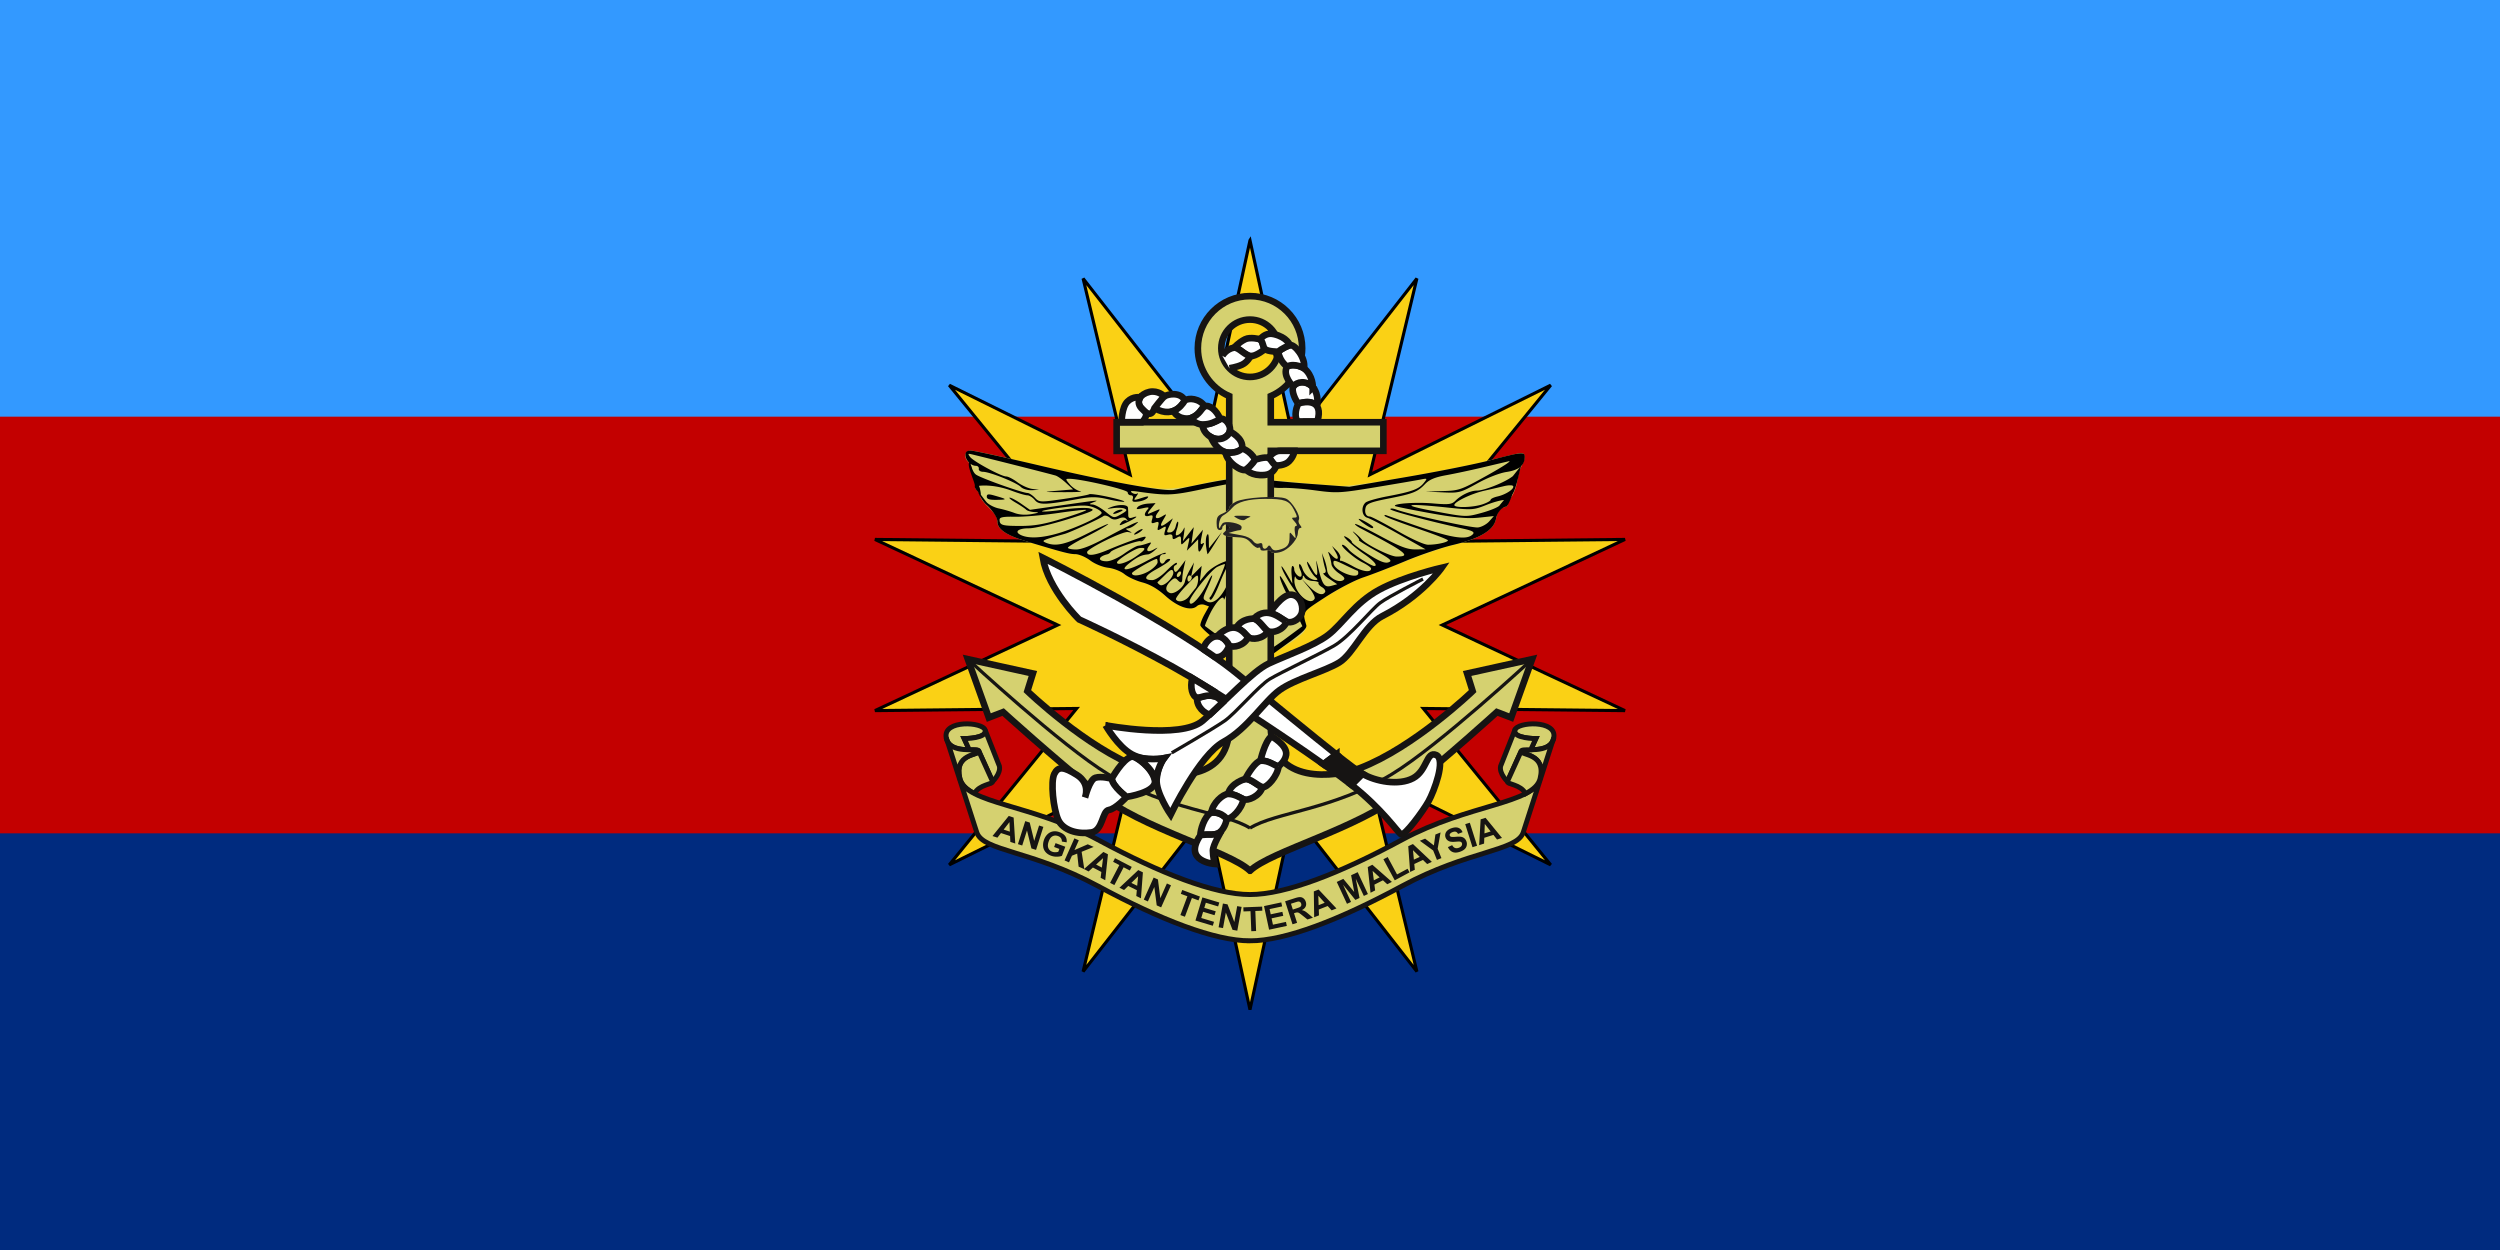 <svg xmlns="http://www.w3.org/2000/svg" width="1200" height="600"><path fill="#002b7f" d="M0 0h1200v600H0z"/><path fill="#c30000" d="M0 0h1200v400H0z"/><path fill="#39f" d="M0 0h1200v200H0z"/><path fill="#fad115" stroke="#000" stroke-width="1.5" d="m600 115.37 20.54 94.632 59.569-76.349-22.564 94.188 86.805-42.956-61.16 75.052 96.8-1.01-87.69 41.08 87.69 41.09-96.81-1.03 61.16 75.06-86.8-42.96 22.56 94.19-59.57-76.36-20.54 94.64-20.54-94.63-59.57 76.35 22.57-94.19-86.81 42.96 61.16-75.06-96.81 1.02 87.69-41.08-87.69-41.08 96.81 1.021-61.158-75.052 86.803 42.956-22.562-94.186 59.566 76.352 20.542-94.636z"/><path fill="#d5d170" d="M584.1 307.49c-4.355-3.224-7.93-6.565-7.942-7.424-.013-.86.914-3.237 2.06-5.283l2.084-3.72-2.133-.747c-1.175-.411-2.805-.13-3.63.625-2.82 2.58-9.156.539-15.209-4.9-3.826-3.44-7.404-5.542-11.077-6.508-2.983-.784-6.808-2.558-8.499-3.94s-5.194-2.761-7.785-3.063c-2.726-.317-6.388-1.805-8.692-3.532-2.19-1.642-5.374-2.994-7.075-3.005-2.833-.017-5.836-.8-23.364-6.095-9.612-2.903-14.06-5.86-14.06-9.346 0-2.075-1.242-4.152-4.099-6.85-2.254-2.128-4.1-4.532-4.1-5.34 0-.808-.697-2.108-1.549-2.888-1.19-1.09-1.276-1.783-.371-2.987.907-1.205.791-2.04-.5-3.613-.923-1.126-1.678-2.835-1.678-3.798 0-.963-.692-2.384-1.538-3.159-2.538-2.324-1.928-5.653 1.035-5.653 1.415 0 14.4 2.802 28.856 6.227 33.537 7.944 54.595 11.92 64.07 12.099 4.376.082 11.758-.888 17.742-2.332 13.283-3.204 19.49-3.346 43.031-.986 10.703 1.074 22.013 1.952 25.132 1.952 7.802 0 55.052-8.27 70.696-12.374 7.046-1.848 13.617-3.382 14.603-3.408 2.163-.057 2.316 2.514.355 5.928-.791 1.378-1.752 4.652-2.135 7.277-.382 2.624-1.58 6.012-2.66 7.527-1.08 1.516-1.965 3.312-1.965 3.99 0 .68-.635 1.236-1.412 1.236-1.804 0-3.67 2.478-4.214 5.596-.931 5.335-7.396 9.357-20.098 12.505-5.297 1.312-15.857 4.897-23.466 7.967-7.61 3.07-16.988 6.635-20.841 7.923-5.285 1.766-20.62 10.738-28.231 16.517-.217.164.19 1.855.904 3.756 1.646 4.384.105 6.483-8.78 11.966-5.942 3.666-6.784 3.867-15.911 3.797l-9.637-.074-7.92-5.862z"/><path d="M584.1 307.49c-4.355-3.224-7.93-6.565-7.942-7.424-.013-.86.914-3.237 2.06-5.283l2.084-3.72-2.133-.747c-1.175-.411-2.805-.13-3.63.625-2.8 2.564-9.036.548-15.067-4.87-3.846-3.457-7.391-5.53-11.143-6.517-3.025-.796-6.885-2.579-8.576-3.962s-5.194-2.76-7.785-3.062c-2.726-.317-6.388-1.805-8.692-3.532-2.19-1.642-5.374-2.994-7.075-3.005-2.833-.017-5.836-.8-23.364-6.095-9.735-2.94-14.06-5.848-14.06-9.455 0-2.172-2.762-5.897-5.286-8.119-1.973-1.736-3.926-5.52-3.926-6.115 0-.595 2.936 3.657 4.031 4.866 1.096 1.21 3.748 2.556 5.893 2.992 2.145.436 5.514 1.41 7.487 2.164 2.255.862 5.299 1.064 8.198.542 3.614-.65 3.936-.86 1.486-.97-1.719-.078-3.563-.599-4.099-1.157-.535-.558-2.811-2.085-5.057-3.392-2.247-1.307-3.506-2.377-2.798-2.377s3.175 1.316 5.484 2.924l4.197 2.923 12.947-1.86c20.804-2.988 20.506-2.957 17.56-1.814-2.23.865-2.29 1.008-.459 1.106 1.158.062 3.925 1.59 6.151 3.396 4.026 3.267 4.065 3.274 7.509 1.308 2.88-1.643 3.158-2.103 1.654-2.74-.995-.421-3.476-.512-5.514-.202-3.027.46-3.236.382-1.143-.43 3.867-1.5 8.18-1.4 8.339.194.077.778.136 2.318.13 3.422-.006 1.527.514 1.832 2.166 1.273 3.35-1.134 1.513.388-2.955 2.447-3.602 1.661-3.866 1.666-2.65.05.743-.988 1.875-1.473 2.516-1.078.844.521.858.35.05-.62-.765-.92-1.898-1.009-3.622-.285-1.786.748-3.066.603-4.439-.505-1.06-.856-2.428-1.147-3.038-.646-1.391 1.141-15.77 7.755-18.53 8.523-10.65 2.962-11.284 3.248-9.223 4.16 4.738 2.099 9.635 1.01 20.646-4.589 6.118-3.11 10.304-4.953 9.302-4.093-1.001.86-5.724 3.532-10.495 5.939-4.77 2.406-8.678 4.757-8.683 5.223-.005.467 1.76.848 3.924.848 2.656 0 7.402-1.876 14.603-5.773 5.868-3.175 11.822-6.231 13.231-6.79 2.43-.965 2.46-.93.573.685-1.094.936-2.708 1.738-3.587 1.782-1.17.058-1.05.367.452 1.154 1.854.971 1.818 1.025-.373.558-2.357-.503-19.61 7.983-19.61 9.646 0 2.09 3.604 1.663 10.404-1.231 4.142-1.763 9.999-4.006 13.016-4.984 4.699-1.523 5.307-1.54 4.24-.12-.686.91-1.596 1.419-2.022 1.128-.92-.627-13.623 3.924-14.365 5.146-.282.464-.974.958-1.537 1.096-4.595 1.13-4.825 3.356-.346 3.356 1.91 0 5.37-1.51 8.426-3.674 2.852-2.021 5.89-3.727 6.75-3.79.862-.064 2.716-.52 4.12-1.012 2.302-.807 2.414-.709 1.135.991-1.895 2.52-.84 3.448 2.116 1.861 2.282-1.224 2.3-1.202.404.474-1.094.967-2.477 1.797-3.074 1.845-2.946.235-4.782 1.045-8.236 3.635-6.463 4.845-2.045 4.646 7.271-.33 4.83-2.578 9.046-4.397 9.37-4.04.323.357-.182.649-1.121.649-1.025 0-1.708.904-1.708 2.26 0 2.385 1.491 3.043 2.562 1.131.348-.621 1.16-1.13 1.803-1.13 1.918 0-.35 1.864-6.18 5.078-5.488 3.027-6.202 5.098-1.756 5.098 1.438 0 4.273-1.85 6.832-4.457 2.406-2.45 4.616-4.162 4.912-3.802.296.36-.013.871-.686 1.137s-.941 1.295-.596 2.286c.512 1.474 1.07 1.204 3.062-1.486l2.436-3.289-.756 3.392c-.416 1.866-.766 4.282-.778 5.37-.025 2.31-.747 2.503-2.427.65-.925-1.02-1.69-.848-3.28.74-2.531 2.527-2.655 4.624-.33 5.608 2.098.888 6.814-2.704 7.326-5.58.198-1.11 1.255-3.6 2.35-5.534l1.99-3.515-.7 3.392-.701 3.392 2.531-2.56 2.531-2.559-.445 3.69-.445 3.69 2.926-3.607c3.227-3.978 12.314-7.97 13.973-6.14.633.698-.141 4.468-2.157 10.506-1.73 5.18-3.17 8.752-3.199 7.94-.1-2.732-3.98 1.346-6.75 7.093-1.434 2.977-2.475 5.526-2.312 5.664.164.139 3.85 2.872 8.193 6.075 7.674 5.66 8.102 5.823 15.249 5.823 7.16 0 7.561-.154 15.33-5.896l7.978-5.896-1.45-3.093c-.797-1.7-1.45-3.897-1.45-4.88 0-.983-.688-2.08-1.53-2.436-.843-.357-1.277-1.104-.965-1.66.312-.557.17-1.013-.314-1.013-1.004 0-5.712-10.195-5.047-10.929.239-.264 1.818 2.214 3.508 5.508 1.69 3.293 4.052 6.956 5.248 8.14 2.139 2.119 2.175 2.119 2.17 0-.003-1.184-1.284-3.68-2.849-5.545-2.864-3.415-7.421-11.329-7.362-12.784.018-.43 1.205 1.252 2.638 3.74l2.606 4.522-.382-4.24c-.21-2.332-.015-4.24.436-4.24.45 0 .819.7.819 1.557 0 1.88 2.493 4.36 3.389 3.372.35-.387.156-1.698-.434-2.913s-.817-2.491-.505-2.835c.312-.344 1.019.686 1.571 2.29 1.014 2.942 3.933 5.343 6.416 5.277.97-.026.893-.422-.278-1.413-1.688-1.43-4.013-5.632-4.006-7.24.002-.507.917.732 2.034 2.753 2.64 4.778 3.296 4.638 2.662-.565-.467-3.838-.399-3.757.722.848 1.922 7.893 2.979 9.316 6.249 8.41l2.807-.777-3.909-2.65c-2.15-1.459-3.282-2.667-2.518-2.687.847-.021 1.146-.74.765-1.836-.345-.99-.866-3.153-1.158-4.805l-.532-3.004 1.129 2.826c.62 1.555 1.258 4.084 1.416 5.62.324 3.166 5.393 6.163 7.728 4.57 1.044-.711.536-1.521-2.042-3.25-1.888-1.267-3.52-3.22-3.626-4.339-.107-1.12-.574-3.053-1.038-4.297-.803-2.155-.758-2.168.966-.282 2.797 3.058 4.158 2.337 2.135-1.131l-1.814-3.11 2.244 2.19c1.235 1.205 2.015 2.853 1.733 3.662-.281.809-.182 1.375.22 1.258.403-.117 3.038 1.07 5.856 2.638 4.76 2.648 8.71 3.14 8.71 1.083 0-.482-1.835-1.79-4.078-2.906-4.224-2.101-11.438-8.49-9.587-8.49.578 0 1.929 1.073 3.003 2.384 1.696 2.07 10.629 7.792 12.166 7.792 1.961 0-.242-2.6-4.834-5.705-5.851-3.957-12.621-10.553-8.198-7.99 1.268.736 2.306 1.738 2.306 2.227 0 .489 3.435 3.057 7.633 5.708 5.674 3.582 8.228 4.61 9.95 4.007 1.992-.697 1.103-1.494-6.353-5.69-4.767-2.685-8.297-4.906-7.843-4.937.454-.032-.26-1.202-1.587-2.601-1.686-1.778-1.78-2.041-.313-.875 1.154.918 2.566 2.249 3.136 2.957 2.013 2.5 13.804 8.376 16.807 8.376 7.294 0 4.85-1.927-17.035-13.435-1.81-.951-3.095-1.945-2.857-2.207.238-.263 5.75 2.386 12.25 5.886 9.418 5.073 12.805 6.356 16.691 6.323l4.876-.042-12.8-7.253c-7.04-3.99-13.842-7.542-15.116-7.895-2.664-.738-3.206-5.16-.892-7.278.783-.718 5.51-2.073 10.504-3.013 11.714-2.205 15.06-3.424 17.41-6.338 1.916-2.376 1.914-2.378-1.669-1.68-1.972.385-11.657 2.038-21.52 3.675-16.922 2.807-18.543 2.893-28.695 1.519-5.918-.802-13.07-1.343-15.895-1.204-2.824.14-7.937-.468-11.363-1.35-7.53-1.938-9.314-1.806-27.54 2.038-14.159 2.986-16.609 3.07-30.772 1.048-2.9-.414-3.663-.257-2.61.537.818.618 1.97.804 2.562.415.59-.39.44.153-.333 1.205-1.65 2.244-1.662 2.24 2.881.802 2.63-.832 3.218-.787 2.341.18-.643.71-2.622 1.466-4.397 1.68-2.533.306-3.1.024-2.636-1.31.36-1.037.005-1.7-.914-1.7-.828 0-1.505-.636-1.506-1.413 0-1.294-22.658-6.544-28.103-6.513-1.843.01-1.818.192.382 2.776 1.295 1.521 3.566 2.971 5.047 3.223 1.48.252-2.15.442-8.068.423-10.132-.032-10.314-.072-3.124-.678l7.636-.645-3.276-3.03c-1.801-1.668-4.084-3.292-5.074-3.61-1.88-.603-31.292-8.049-40.543-10.264-1.58-.378-1.655-.18-.512 1.342 1.613 2.149 14.94 9.344 17.308 9.344.923 0 3.332 1.237 5.352 2.75s5.198 2.958 7.06 3.211l3.388.46-3.506.182c-1.95.1-4.29-.602-5.273-1.583-2.12-2.116-14.874-7.224-18.122-7.258-1.29-.013-2.193-.646-2.05-1.437.141-.777-.488-1.42-1.398-1.43-2.392-.025-5.006-2.746-5.006-5.21 0-1.497.737-2.122 2.501-2.122 1.376 0 16.48 3.283 33.562 7.295 32.797 7.703 59.68 12.543 64.211 11.561 25.031-5.426 32.612-6.477 39.065-5.412 3.682.608 15.3 1.742 25.82 2.52l19.125 1.416 27.502-4.711c15.126-2.591 33.267-6.226 40.312-8.077 15.167-3.986 16.407-4.098 16.364-1.483-.066 3.994-2.854 6.287-8.714 7.164-3.38.506-9.147 2.76-14.127 5.52-8.087 4.482-8.734 4.648-16.597 4.273l-8.182-.39 8.24-.227c7.938-.22 8.728-.5 21.521-7.622 7.305-4.067 11.897-7.077 10.206-6.69-1.69.388-7.455 1.746-12.81 3.017-5.354 1.271-13.085 2.92-17.178 3.665-5.556 1.01-8.153 2.101-10.248 4.306-3.575 3.763-5.719 4.601-17.88 6.988-7.967 1.565-10.074 2.383-10.57 4.109-.723 2.516.118 4.436 1.945 4.436.708 0 6.56 3.04 13.006 6.757 6.899 3.978 13.036 6.769 14.922 6.784 4.078.034 9.61-1.172 9.6-2.093-.004-.389-6.732-2.99-14.95-5.78-8.217-2.791-15.155-5.456-15.416-5.924-.262-.467.124-.612.858-.323s7.99 2.828 16.124 5.64c14.43 4.99 21.581 6.16 24.635 4.028 2.05-1.43 1.172-2.127-4.154-3.3-16.41-3.615-34.759-8.515-34.759-9.283 0-.501 1.269-.437 2.819.142 6.375 2.383 36.378 8.956 39.279 8.605 1.72-.208 4.136-1.522 5.367-2.921l2.238-2.543-7.198.76c-5.482.579-11.09.057-23.512-2.185-8.973-1.62-16.497-3.149-16.722-3.397-1.061-1.17 10.076-1.95 18.04-1.262 7.766.67 9.16.507 10.947-1.282 2.753-2.756 7.221-4.86 10.32-4.86 3.579 0 13.713-4.08 17.23-6.938l3.978-5.027-1.747 7.012c-1.533 6.15-3.198 9.476-6.387 9.476-1.48 0-5.438 1.105-8.797 2.457-5.722 2.301-6.83 2.38-17.527 1.245-21.097-2.24-24.262-1.53-7.32 1.642 15.33 2.87 15.393 2.872 22.823.833 4.098-1.125 7.96-2.72 8.58-3.546 1.323-1.76 6.332-7.63 6.332-5.996 0 .622-2.335 6.569-3.111 6.569-1.804 0-4.35 2.665-4.895 5.783-.95 5.444-7.538 9.455-20.662 12.58-5.55 1.322-15.857 4.82-22.902 7.772-7.045 2.952-16.123 6.467-20.172 7.81-4.049 1.344-12.24 5.618-18.202 9.5-11.35 7.39-11.012 6.89-9.123 13.429.388 1.344-1.647 3.429-7.45 7.632l-7.983 5.782-9.783-.074-9.783-.074zm-4.253-28.192c.806-1.71 1.69-3.11 1.967-3.11.277 0-.656 2.527-2.075 5.615-2.577 5.61-2.577 5.614-.463 6.862 3.362 1.985 8.125-2.826 11.109-11.22 1.355-3.814 2.173-7.257 1.818-7.649-1.277-1.409-3.565 2.05-6.844 10.347-1.834 4.642-3.787 8.132-4.34 7.755-.581-.397-.615-.982-.08-1.392.966-.74 7.415-15.184 7.011-15.705-.128-.165-1.733.396-3.567 1.247-2.869 1.331-13.372 14.365-13.372 16.594 0 3.673 5.394-2.03 8.837-9.343zm-9.083 6.94c.981-1.313 2.36-3.057 3.065-3.876.704-.82 1.28-2.775 1.28-4.347 0-2.697-.314-2.53-5.585 2.943-3.073 3.191-5.351 6.222-5.064 6.735.982 1.752 4.518.937 6.305-1.455zm60.251 1.16c.379-.676-.862-3.093-2.757-5.371l-3.446-4.142 3.636 3.674c3.626 3.665 6.465 4.636 7.605 2.601.33-.59-.347-1.634-1.505-2.318-1.16-.684-1.91-1.6-1.667-2.035.242-.436-.946-.849-2.642-.918-1.695-.07-3.487-.833-3.982-1.696-.648-1.128-.906-1.172-.917-.156-.008.777-.669 1.413-1.467 1.413-.799 0-1.685-.636-1.969-1.413-.284-.778-.553-.054-.598 1.609-.154 5.76 7.514 12.67 9.71 8.751zm-67.9-13.1c-.443-1.277-1.27-.938-3.76 1.543-1.755 1.748-3.411 3.334-3.68 3.523-.268.19.187.804 1.01 1.365 1.91 1.303 7.26-4.048 6.43-6.431zm8.922 2.96c0-.586-.46-1.065-1.024-1.065s-1.025.793-1.025 1.763c0 .97.461 1.448 1.025 1.064.563-.385 1.024-1.178 1.024-1.763zm-5.124-2.329c0-.622-.46-.816-1.024-.432-.564.385-1.025 1.208-1.025 1.83 0 .622.461.816 1.025.432.563-.385 1.024-1.208 1.024-1.83zm-14.918-1.109c2.005-1.305 3.646-3.086 3.646-3.957s-.175-1.584-.389-1.584c-1.458 0-11.909 6.025-11.909 6.866 0 1.864 4.908 1.113 8.653-1.325zm99.976 1.243c0-.622-.173-1.131-.384-1.131s-2.923-1.238-6.024-2.751c-4.946-2.414-5.622-2.518-5.508-.848.252 3.65 11.916 8.28 11.916 4.73zm-107.2-7.63c5.228-3.501 5.88-4.79 2.205-4.357-2.335.275-10.82 5.699-10.82 6.917 0 1.532 4.502.195 8.615-2.56zm-36.797-11.476c8.635-2.54 20.651-8.154 20.81-9.724.064-.622-1.595-1.802-3.686-2.622-3.12-1.226-5.803-1.236-14.984-.062-6.15.787-10.589 1.65-9.864 1.916.726.267 5.401-.13 10.39-.882 4.99-.752 10.581-.998 12.426-.546 2.997.735 1.88 1.287-10.48 5.182-7.609 2.398-15.998 4.36-18.642 4.361-5.386.002-7.319 1.737-3.713 3.332 3.755 1.662 9.985 1.326 17.744-.956zm2.211-7.091c6.387-1.973 11.419-3.802 11.18-4.065-.238-.262-6.346.392-13.573 1.455-7.227 1.062-16.484 1.864-20.57 1.781-5.626-.113-7.43.221-7.43 1.379 0 2.68 1.182 3.036 10.073 3.036 6.655 0 11.443-.846 20.32-3.587zm201.35-6.769c2.179-.72 3.962-1.697 3.962-2.171 0-.475 1.499-1.207 3.33-1.628 4.045-.93 8.202-3.69 7.485-4.97-.288-.513-2.262-.506-4.388.017a580.952 580.952 0 0 1-9.501 2.21c-6.117 1.368-14.347 5.314-14.347 6.878 0 1.414 8.833 1.193 13.46-.336zm-132.61 20.248c-.28-2.021-.116-4.438.365-5.37.614-1.19.892-.517.933 2.26l.059 3.958 3.141-3.957 3.142-3.958-3.343 5.371c-1.838 2.954-3.443 5.37-3.565 5.37s-.452-1.653-.732-3.674zm-3.822-.48v-3.023l-2.707 2.74-2.706 2.742.734-3.362c.73-3.341.721-3.349-1.393-1.238-2.09 2.088-2.127 2.082-2.127-.353 0-2.126-.29-2.305-2.05-1.266-1.608.95-2.049.86-2.049-.42 0-1.102-.7-1.427-2.166-1.005-1.859.537-2.063.267-1.44-1.898.669-2.326.545-2.418-1.57-1.168-2.092 1.234-2.246 1.138-1.72-1.08.483-2.039.24-2.318-1.488-1.713-1.717.601-1.955.339-1.41-1.556.54-1.878.287-2.173-1.436-1.676-2.353.679-2.739-.724-.811-2.945 1.048-1.207.628-1.33-2.306-.672-2.83.634-3.331.509-2.378-.592.664-.768 2.87-1.507 4.9-1.643l3.691-.248-2.338 2.836c-1.4 1.7-1.722 2.58-.8 2.198.845-.351 2.459-1.037 3.586-1.524 1.833-.792 1.9-.68.623 1.05-1.91 2.59-.84 3.521 2.07 1.803 2.353-1.39 2.353-1.388.576 1.605-2.025 3.41-1.22 3.831 2.228 1.166l2.366-1.828-1.619 3.453c-1.538 3.283-1.52 3.446.367 3.289 1.174-.098 2.239-1.279 2.605-2.89.34-1.498.84-2.48 1.11-2.182.271.298.03 1.885-.536 3.526-.565 1.64-.694 2.975-.285 2.966 1.268-.03 2.968-1.6 3.652-3.375.36-.932.393.085.075 2.262l-.579 3.957 2.619-3.392 2.618-3.392-.57 3.957-.568 3.958 2.767-3.335 2.767-3.334-.748 3.758c-.558 2.804-.434 3.544.488 2.916.953-.65.97-.293.074 1.554-1.548 3.19-2.116 3.023-2.116-.626zm-30.744-5.376c0-.311.922-1.11 2.05-1.776 1.127-.665 2.049-.956 2.049-.645s-.922 1.11-2.05 1.776-2.05.956-2.05.645zm110.17-5.245c-1.691-1.195-2.706-2.175-2.255-2.178 1.128-.008 6.866 3.318 6.866 3.98 0 .982-1.505.394-4.611-1.801zm-119.39-5.576c.845-.603 2.229-1.068 3.074-1.034 1.014.041.84.393-.512 1.034-2.817 1.336-4.436 1.336-2.562 0zm-38.438-5.663c-1.016-1.238-2.626-2.252-3.577-2.252-.952 0-4.3-.975-7.442-2.168-5.05-1.917-10.461-2.802-15.054-2.464-1.156.085-.573.016-.256 1.467.495 2.27.773 4.348-.38 2.235-.627-1.151-2.28-2.058-2.082-3.662.165-1.346-3.378-8.574-2.851-10.767.662-2.76.968 3.745 3.468 5.45 2.605 1.778 22.296 8.779 24.689 8.779.72 0 2.3 1.026 3.51 2.28 2.142 2.22 2.504 2.236 13.666.618 6.306-.914 11.863-1.933 12.349-2.264.485-.331 4.72.247 9.409 1.285s8.055 2.06 7.48 2.27c-.574.212-4.05-.31-7.723-1.16-5.443-1.258-8.086-1.288-14.277-.162-15.968 2.906-18.91 2.978-20.93.515zm-23.05-1.595c0-1.298.736-1.393 3.843-.499 6.094 1.754 6.179 1.92 1.025 2.014-3.56.066-4.868-.342-4.868-1.515z"/><g fill="none" stroke="#161413" stroke-width="1.587"><path fill="#d5d170" stroke-width="3.174" d="M609.97 202.66h54.04v13.753h-54.04v132.33c0 28.491 31.532 24.235 42.604 20.034 26.142-9.922 54.289-37.041 54.289-37.041l-2.649-8.465 31.214-6.876-10.049 28.038-6.881-2.643s-23.272 21.158-44.965 38.616c-21.69 17.456-63.481 28.038-73.53 37.561h-.002c-10.05-9.51-51.85-20.1-73.54-37.55-21.69-17.46-44.96-38.62-44.96-38.62l-6.877 2.643-10.052-28.038 31.213 6.876-2.646 8.465s28.165 27.138 54.315 37.051c11.053 4.191 42.575 8.451 42.575-20.044V216.42h-54.04v-13.753h54.042l.006-12.526c-8.867-3.85-15.066-12.686-15.066-22.967 0-13.825 11.207-25.033 25.033-25.033 13.82 0 25.03 11.208 25.03 25.033 0 10.28-6.2 19.112-15.062 22.966zM600 153.4c-7.605 0-13.768 6.165-13.768 13.769s6.163 13.766 13.768 13.766c7.599 0 13.766-6.162 13.766-13.766S607.598 153.4 600 153.4z"/><path d="M464.57 316.4s44.875 41.611 67.372 55.234c28.434 17.22 55.784 18.147 68.06 25.845"/><path d="M735.42 316.4s-44.874 41.611-67.372 55.234c-28.433 17.22-55.782 18.147-68.058 25.845"/></g><g fill="#d5d170" stroke="#161413" stroke-width="2.381"><path d="M465.29 359.89c-4.284-.066-10.172-.5-11.119-5.875-1.516-8.599 17.703-7.587 18.716-3.54 1.015 4.048-10.092 4.045-10.092 4.045l2.495 5.37z"/><path d="M472.89 350.48c1.014 4.048-10.092 4.045-10.092 4.045l2.436 5.367c2.599.04 4.622-.063 4.622.703l6.599 14.535s4.003-3.788 3.26-7.374l-6.83-17.29z"/><path d="m476.45 375.13-6.598-14.535c0 2.025-12.14 1.013-9.106 13.152.745 2.982 3.2 5.233 6.95 7.183l.01.006c2.345-4.467 8.744-4.338 8.744-5.806zM734.71 359.89c4.284-.066 10.17-.5 11.118-5.875 1.515-8.599-17.703-7.587-18.717-3.54-1.012 4.048 10.094 4.045 10.094 4.045l-2.495 5.37z"/><path d="M600 451.6c17.051 0 43.056-10.148 72.988-26.3 31.865-17.201 55.131-16.655 58.17-25.763l14.668-45.522c-1.516 8.6-15.682 4.55-15.682 6.575 0 2.025 12.144 1.013 9.105 13.152-3.031 12.139-34.395 12.139-66.26 29.339-29.931 16.152-55.936 26.3-72.988 26.3s-43.061-10.148-72.989-26.3c-31.867-17.201-63.228-17.201-66.263-29.34-3.035-12.138 9.106-11.126 9.106-13.151 0-2.024-14.166 2.025-15.682-6.575l14.67 45.522c3.036 9.108 26.302 8.562 58.169 25.763 29.928 16.152 55.936 26.3 72.989 26.3z"/><path d="M727.11 350.48c-1.012 4.048 10.094 4.045 10.094 4.045l-2.436 5.367c-2.598.04-4.623-.063-4.623.703l-6.598 14.535s-4.007-3.788-3.262-7.374l6.825-17.275z"/><path d="m723.54 375.13 6.598-14.535c0 2.025 12.144 1.013 9.105 13.152-.745 2.982-3.2 5.233-6.95 7.183l-.01.006c-2.345-4.467-8.743-4.338-8.743-5.806z"/></g><g fill="#fff" stroke="#161413" stroke-width="3.174"><path d="M635.26 366.84c-20.501-14.52-53.587-36.352-72.296-46.744-23.806-13.227-44.966-22.749-44.966-22.749s-14.812-14.282-17.458-29.623c0 0 64.543 32.266 93.108 55.545 18.828 15.344 36.282 29.769 47.806 38.879l-6.194 4.692zM653.95 371.41c6.349 3.704 17.458 5.822 24.337 2.118 6.877-3.706 6.348-13.225 11.11-11.11 4.76 2.114-1.06 17.456-3.706 22.218-2.643 4.762-11.636 16.93-13.221 15.869-1.588-1.058-8.993-12.164-23.806-23.805l5.287-5.29z"/><path fill="#161413" d="M641.45 362.15c5.96 4.712 10.336 8 12.5 9.263l-5.287 5.29c-3.171-2.491-7.82-5.903-13.407-9.86l6.194-4.693z"/><path d="M530.69 348.14s35.973 6.875 46.553-2.118c10.581-8.992 23.808-23.809 31.744-27.509 7.935-3.7 21.692-8.465 28.567-13.754 6.875-5.29 12.693-15.258 24.331-21.605 11.641-6.348 30.155-10.665 30.155-10.665s-9.402 13.502-28.536 23.245c-8.502 4.33-13.787 18.021-20.662 22.252-6.876 4.23-21.162 7.932-28.568 13.223-7.405 5.291-15.338 18.52-26.978 24.865-11.639 6.35-25.394 34.917-25.394 34.917s-7.225-10.582-6.697-16.932c.529-6.346 3.485-10.088 3.485-10.088s-8.427 1.843-15.303-1.857c-6.877-3.7-12.697-13.975-12.697-13.975z"/><path fill="none" stroke-width="1.587" d="M683.05 277.93s-16.4 8.309-20.631 11.484c-4.232 3.174-14.814 16.402-22.22 20.634-7.404 4.23-25.394 12.696-30.684 15.87-5.288 3.173-16.4 16.396-21.689 20.1-5.29 3.706-25.393 15.342-25.393 15.342"/><path d="M533.6 373.79s5.292-9.523 9.523-10.579c2.052-.513 10.136 5.553 11.195 11.373 1.059 5.818-13.575 7.935-13.575 7.935-.008-.002-6.627-4.908-7.143-8.73z"/><path d="M540.75 382.52c-.008-.002-6.627-4.907-7.143-8.73 0 0-5.045-1.393-7.855-.455-2.81.94-4.91 9.368-4.91 9.368s2.716-6.58-3.992-10.776c-6.23-3.893-8.902-4.215-10.774-.467-1.874 3.748-.47 16.866 1.873 22.02 2.344 5.156 9.433 7.104 15.93 6.092 5.558-.868 5.093-10.328 8.373-10.797 3.28-.469 8.499-6.255 8.499-6.255zM543.13 362.59c1.769.39 11.03 5.853 11.725 13.44 0-6.644 3.844-12.057 3.844-12.057s-8.692 1.459-15.569-1.383z"/></g><g fill="#fff" stroke="#161413" stroke-width="3.174"><path d="M609.47 294.28s5.976-9.37 10.55-8.831c4.575.54 5.92 6.46 4.575 9.421-1.345 2.961-5.024 4.508-6.998 3.498-2.434-1.242-4.874-3.594-8.128-4.088zM608.71 302.94c-1.929-1.094-4.386-5.694-6.969-5.962 0 0-5.598-.39-8.37 4.425 3.086.77 4.843 3.6 5.758 4.375 1.693 1.438 7.192 1.098 9.581-2.838zM577.21 203.75s-.141 3.682 4.071 6.053c4.015 2.26 8.15.245 8.988-2.717.885-3.129-2.613-6.92-4.588-5.91-2.433 1.244-4.595 2.701-8.471 2.574zM558.95 190.27c-1.187.87-4.793 5.64-4.793 5.64-1.597 4.848-4.479 2.12-6.393-.077-2.758-3.162-.264-6.816 3.963-7.725 4.223-.909 7.223 2.162 7.223 2.162 1.626-1.201 7.922-2.22 9.762 1.996 0 0-4.484 9.385-14.555 3.645"/><path d="M578.3 195.11c-1.928 1.095-2.153 3.782-6.691 5.618 0 0-5.632 1.383-8.405-3.433 2.797-1.058 4.6-3.573 5.515-5.024 1.692-1.438 7.19-1.095 9.581 2.84zM581.29 209.8c4.015 2.26 8.15.245 8.988-2.717 0 0 6.883 3.24 5.89 8.2-2.975 2.976-7.935 1.786-7.935 1.786-5.263-1.879-6.943-7.269-6.943-7.269z"/><path d="M588.23 217.07s4.96 1.19 7.935-1.786c0 0 3.77.794 6.349 5.357 0 0-1.41 2.462-4.365 4.76-1.785 1.39-9.323-3.371-9.919-8.331zM612.76 223.51c-1.984-.596-2.31-2.864-3.896-3.658 0 0 2.293-3.44 5.455-3.44h6.993s-.082 2.525-2.647 5.092c-1.966 1.967-5.905 2.006-5.905 2.006z"/><path d="M598.15 225.41c2.954-2.299 4.364-4.76 4.364-4.76s4.76-1.588 6.349-.795c1.586.794 1.913 3.062 3.896 3.658-.92 1.749-2.12 4.152-5.68 4.476-6.549.595-8.929-2.579-8.929-2.579zM547.77 195.83c-1.498-1.718-1.446-3.582-.407-5.07l.007.003s-3.4-.788-6.2 2.011c-2.798 2.798-2.798 9.88-2.798 9.88h9.795s3.251-3.216 1.428-5.02l-1.825-1.804zM632.13 194.98s1.265-5.52-1.972-9.113c-3.08-3.423-7.89-2.987-9.388-.295-1.063 1.91 1.028 6.7 2.465 8.136 2.701-.4 5.706-1.92 8.895 1.272z"/><path d="M623.23 193.71c3.347-1.206 12.28-2.232 9.116 8.536l-9.065.036c-2.023-.91-1.638-5.715-.051-8.572M630.16 185.87c-3.081-3.423-7.643-2.834-9.388-.295 0 0-5.484-5.27-2.962-9.653 3.771-1.868 8.091.843 8.091.843 4.386 3.46 4.259 9.105 4.259 9.105z"/><path d="M625.9 176.76s-4.32-2.712-8.09-.844c0 0-3.316-1.953-4.305-7.102 0 0 2.123-1.883 5.657-3.118 2.135-.746 7.757 6.173 6.738 11.064zM604.71 162.83c1.685 1.2 1.27 3.453 2.522 4.712 0 0-4.352 3.544-6.968 3.405-1.467-.078-4.019-2.157-5.126-2.953-1.623-1.167-2.69-1.168-2.69-1.168s1.961-2.366 5.21-3.98c2.493-1.236 7.052-.016 7.052-.016z"/><path d="M619.16 165.7c-3.534 1.235-5.657 3.119-5.657 3.119s-5.018-.016-6.268-1.276c-1.253-1.259-.838-3.512-2.522-4.712 1.426-1.36 3.329-3.255 6.809-2.426 6.395 1.528 7.638 5.295 7.638 5.295zM590.12 176.75s3.402-.48 6.03-1.686c2.627-1.208 4.116-4.117 4.116-4.117-1.467-.078-4.02-2.157-5.126-2.952-1.623-1.167-2.69-1.169-2.69-1.169-3.985.708-5.722 3.979-5.722 3.979M617.6 298.37c-2.15-.537-8.928-8.31-15.853-1.387 2.583.268 5.04 4.868 6.969 5.962 1.931 1.097 7.27-.267 8.884-4.575M583.1 315.36c4.843.908 6.926-5.489 6.926-5.489-5.175-9.97-12.905-.744-12.17 1.894l5.244 3.595z"/><path d="M590.03 309.87c-2.192-4.463-5.736-4.576-5.736-4.576 3.498-3.496 6.685-4.465 9.084-3.885 2.964.717 4.823 3.584 5.758 4.375-1.84 4.219-7.238 5.288-9.106 4.086M577.21 203.75c3.877 0 6.038-1.33 8.471-2.573-1.615-4.309-5.458-7.17-7.388-6.072-1.928 1.095-2.152 3.782-6.691 5.618 0 0 2.006 3.027 5.608 3.027zM574.62 334.81c2.2.277 3.985-1.749 8.723-.503 0 0 2.086.88 3.492 2.89l-6.093 5.747c-2.215-.193-6.552-3.55-6.122-8.134z"/><path d="m583.04 332.08-10.717-6.559c-1.278 4.418.095 9.011 2.295 9.284 2.2.276 3.985-1.749 8.723-.503 0 0 .053-.979-.3-2.222zM605 365.18s2.056-9.31 5.286-11.77c0 0 7.699 4.17 7.063 8.86-.437 3.223-3.644 5.576-3.644 5.576-2.68-.536-5.442-3.071-8.705-2.666zM605.96 377.8c-2.152-.532-5.766-4.29-8.325-3.85 0 0-6.809 1.769-8.17 7.154 3.175-.097 6.27 2.045 7.36 2.542 2.018.926 7.896-1.409 9.135-5.846z"/><path d="M613.7 367.85c-1.387.04-4.689-3.087-8.705-2.666-2.458.617-5.56 5.565-7.36 8.767 2.559-.44 6.172 3.318 8.325 3.85 2.154.532 7.352-5.367 7.74-9.951M586.32 398.76c2.477-3.197 2.457-5.822 2.457-5.822-2.753-2.935-5.532-2.945-7.322-2.926-3.438 1.752-5.366 8.707-5.256 10.913 3.808-.827 7.667.727 10.121-2.165z"/><path d="M588.78 392.93c-3.32-3.705-7.322-2.926-7.322-2.926.619-4.562 5.544-8.816 8.013-8.905 3.046-.112 6.246 2.033 7.359 2.542-.626 4.559-5.927 9.94-8.05 9.289M576.2 400.92c3.808-.828 7.667.726 10.121-2.166 0 0-4.137 6.882-4.137 9.508 0 2.63.839 6.448.839 6.448s-15.554-1.06-6.823-13.79z"/></g><g fill="#161413"><path d="m487.33 404.89-2.368-.779-.123-2.815-4.363-1.433-1.713 2.21-2.36-.776 7.795-9.642 2.354.774.778 12.46zm-2.607-5.706-.178-4.569-2.786 3.595 2.964.974zM488.61 405.19l3.508-11.05 2.15.682 2.145 8.809 2.345-7.383 2.052.652-3.508 11.05-2.218-.704-2.125-8.634-2.297 7.231-2.052-.653zM505.98 406.55l.684-1.848 4.684 1.735-1.606 4.338c-.62.276-1.425.421-2.415.438a7.63 7.63 0 0 1-2.815-.466c-1.127-.418-2.021-1.02-2.682-1.808a4.833 4.833 0 0 1-1.13-2.75c-.094-1.044.054-2.089.44-3.134.42-1.134 1.028-2.053 1.826-2.761a5.095 5.095 0 0 1 2.819-1.262c.825-.105 1.753.032 2.783.414 1.339.495 2.281 1.164 2.826 2.007.544.842.74 1.799.589 2.873l-2.3-.387a2.446 2.446 0 0 0-.396-1.577c-.307-.463-.776-.812-1.406-1.045-.957-.354-1.83-.33-2.62.07-.79.404-1.407 1.204-1.852 2.407-.48 1.295-.554 2.373-.221 3.232.332.86.96 1.461 1.889 1.804.458.17.95.25 1.479.24a4.991 4.991 0 0 0 1.429-.214l.51-1.375-2.515-.93zM511 413l4.71-10.594 2.115.94-2.086 4.691 6.388-2.778 2.848 1.266-5.796 2.342 1.296 8.345-2.738-1.217-.693-6.265-2.508 1.013-1.421 3.197L511 413z"/><path d="m530.51 422.5-2.205-1.16.346-2.796-4.064-2.138-2.057 1.894-2.198-1.157 9.289-8.213 2.193 1.155-1.304 12.415zm-1.623-6.058.584-4.535-3.345 3.081 2.761 1.454zM532.85 423.77l4.433-8.541-2.99-1.552.908-1.749 8.033 4.169-.908 1.749-2.99-1.552-4.432 8.543-2.054-1.067zM547.65 431.18l-2.239-1.095.264-2.805-4.124-2.02-2 1.954-2.232-1.091 9.045-8.482 2.226 1.09-.94 12.45zm-1.8-6.008.452-4.55-3.254 3.178 2.803 1.372zM549.02 431.81l4.73-10.585 2.06.92 1.139 8.994 3.16-7.074 1.967.88-4.73 10.585-2.124-.95-1.14-8.82-3.096 6.928-1.966-.879zM566.59 439.23l3.357-9.02-3.156-1.174.688-1.847 8.481 3.158-.687 1.846-3.157-1.175-3.357 9.019-2.169-.807zM573.81 441.86l3.339-11.103 8.118 2.441-.567 1.888-5.903-1.775-.74 2.457 5.487 1.649-.567 1.887-5.486-1.649-.897 2.985 6.12 1.84-.566 1.887-8.338-2.507zM584.93 445.1l2.067-11.409 2.22.402 3.253 8.463 1.38-7.622 2.12.383-2.067 11.409-2.29-.415-3.211-8.293-1.353 7.466-2.119-.384zM600.62 446.98l-.376-9.617-3.365.132-.077-1.969 9.044-.354.077 1.97-3.366.13.375 9.618-2.312.09zM609.16 446.26l-2.428-11.338 8.29-1.775.412 1.928-6.026 1.29.537 2.51 5.6-1.2.414 1.927-5.602 1.199.652 3.047 6.251-1.338.414 1.926-8.514 1.824zM620.4 443.66l-3.546-11.039 4.636-1.488c1.166-.375 2.046-.548 2.637-.52.592.03 1.129.247 1.61.65.48.407.825.937 1.035 1.59.266.829.247 1.59-.061 2.284-.306.695-.913 1.265-1.824 1.713.566.127 1.058.31 1.477.545.418.238 1.027.7 1.829 1.388l2.024 1.724-2.636.846-2.363-1.89c-.842-.675-1.404-1.09-1.683-1.246a1.783 1.783 0 0 0-.812-.244c-.259-.007-.644.07-1.15.233l-.448.144 1.48 4.602-2.205.708zm.157-7.078 1.63-.523c1.057-.34 1.702-.596 1.936-.772.234-.174.39-.395.469-.663.078-.268.063-.567-.043-.897-.118-.371-.312-.638-.582-.803-.269-.165-.591-.22-.968-.165-.187.032-.727.192-1.62.479l-1.719.551.897 2.793zM641.5 436.06l-2.318.914-1.895-2.086-4.27 1.687.093 2.796-2.31.91-.169-12.396 2.306-.91 8.563 9.085zm-5.652-2.722-3.058-3.4.155 4.546 2.903-1.146zM646.55 433.84l-4.907-10.505 3.156-1.475 5.225 6.29-1.49-8.034 3.158-1.475 4.906 10.505-1.953.911-3.871-8.264 1.803 9.23-2.007.938-5.92-7.308 3.85 8.275-1.95.912zM668.11 423.31l-2.222 1.13-2.082-1.897-4.093 2.083.359 2.775-2.213 1.125-1.342-12.326 2.208-1.124 9.385 8.234zm-5.884-2.174-3.365-3.095.585 4.511 2.78-1.416zM669.48 422.56l-5.446-10.105 2.039-1.099 4.51 8.372 5.063-2.728.935 1.734-7.101 3.826zM687.29 413.69l-2.26 1.051-2.014-1.969-4.165 1.936.262 2.786-2.253 1.046-.904-12.365 2.247-1.045 9.087 8.56zm-5.803-2.38-3.253-3.213.423 4.529 2.83-1.316zM689.74 412.76l-1.818-4.528-6.402-4.665 2.541-1.02 4.202 3.26.736-5.242 2.472-.993-1.395 7.812 1.811 4.514-2.147.862zM694.99 406.62l2.05-.946c.376.68.817 1.123 1.324 1.327.508.206 1.094.194 1.758-.033.704-.24 1.182-.574 1.434-.997.254-.425.312-.839.174-1.244a1.067 1.067 0 0 0-.452-.585c-.212-.13-.527-.2-.946-.206-.286-.004-.922.035-1.908.117-1.267.104-2.21.023-2.827-.244-.868-.375-1.452-.996-1.748-1.863a3 3 0 0 1-.069-1.725c.146-.592.47-1.116.97-1.57.5-.456 1.164-.826 1.995-1.11 1.357-.466 2.481-.513 3.372-.146.892.368 1.527 1.049 1.907 2.042l-2.16.837c-.285-.53-.623-.866-1.013-1.007-.39-.143-.888-.11-1.499.1-.63.216-1.078.517-1.344.903a.85.85 0 0 0-.11.798c.088.26.273.445.55.555.355.14 1.104.156 2.25.048 1.144-.107 2.017-.11 2.617-.012.6.1 1.124.336 1.572.71.449.375.792.91 1.03 1.606.217.631.247 1.28.09 1.95a3.29 3.29 0 0 1-1.04 1.728c-.54.482-1.278.885-2.218 1.207-1.368.469-2.529.51-3.482.117-.955-.39-1.713-1.177-2.277-2.357zM706.79 406.66l-3.484-11.058 2.207-.696 3.484 11.057-2.207.697zM720.96 402.22l-2.378.748-1.74-2.214-4.382 1.38-.104 2.793-2.369.747.71-12.379 2.365-.744 7.898 9.669zm-5.446-3.114-2.808-3.608-.168 4.544 2.976-.936z"/></g><path fill="#d5d170" d="M609.99 264.58c0-.474-1.125-.646-2.5-.383-1.52.29-2.5.017-2.5-.698 0-.647-.45-.898-.998-.559-.55.34-2.076-.636-3.394-2.168-2.01-2.337-3.254-2.814-7.72-2.963-2.929-.098-5.489-.67-5.69-1.273-.2-.6.35-1.094 1.22-1.094.93 0 1.58-.849 1.58-2.073 0-1.453-.523-1.959-1.75-1.69-.962.21-1.637.918-1.5 1.573.14.655-.43 1.191-1.25 1.191-1.037 0-1.5-1.042-1.5-3.379 0-2.81.504-3.587 3-4.62 1.65-.684 3-1.852 3-2.596 0-.745 1.46-2.108 3.245-3.031 3.956-2.046 20.006-3.059 23.965-1.513 2.86 1.118 7.338 8.445 6.243 10.217-.344.556-.08 1.665.584 2.466.87 1.025.89 1.456.1 1.456-.61 0-1.12 1.055-1.12 2.344 0 2.587-3.292 6.79-6.684 8.533-2.59 1.33-6.32 1.483-6.32.262z"/><path fill="#252322" d="M609.99 264.58c0-.474-1.125-.646-2.5-.383-1.52.29-2.5.017-2.5-.698 0-.647-.45-.898-.998-.559-.55.34-2.076-.636-3.394-2.168-2.01-2.337-3.254-2.814-7.72-2.963-3.111-.104-5.49-.676-5.725-1.378-.276-.83.486-1.024 2.469-.63 1.577.315 4.567.864 6.643 1.222 2.076.358 4.375 1.508 5.11 2.557.826 1.18 1.96 1.666 2.975 1.277 1.1-.423 1.64-.101 1.64.977 0 1.852 1.553 2.14 2.58.479.472-.764 1.006-.576 1.655.584.703 1.256 1.665 1.535 3.606 1.048 3.89-.981 5.14-2.392 5.14-5.818 0-2.947.063-2.991 1.572-1.128 1.492 1.842 1.544 1.775 1.025-1.308-.348-2.072-.137-3.25.583-3.25.622 0 .316-.9-.68-2-1.644-1.818-1.657-2-.134-2 1.516 0 1.487-.368-.297-3.866-2.211-4.334-4.44-5.15-13.944-5.11-7.996.033-13.312 1.496-15.625 4.296-1.1 1.333-3.012 2.946-4.25 3.586-2.456 1.27-2.828 7.823-1.112 5.77.93-1.117.88 1.324-.44 1.324-1.265 0-1.7-.865-1.7-3.378 0-2.812.504-3.588 3-4.622 1.65-.683 3-1.851 3-2.595 0-.744 1.46-2.108 3.244-3.031 3.956-2.046 20.006-3.058 23.965-1.512 2.861 1.117 7.338 8.444 6.243 10.217-.343.555-.08 1.664.585 2.465.87 1.025.89 1.456.1 1.456-.61 0-1.12 1.055-1.12 2.344 0 2.587-3.293 6.79-6.685 8.534-2.59 1.329-6.32 1.483-6.32.262zm-20-11.139c.503-.38-1.766-2.07-2.144-1.673-3.72 3.917-1.86.417-1.096-.487 1.37-1.623 9.24-.038 9.24 1.748 0 .777-.337 1.418-.75 1.426-.412.008-1.775.242-3 .616-3.58 1.093-7.84 2.6-2.25-1.63zm3.997-4.547c-2.39-1.323-2.28-1.38 2.503-1.339 2.75.024 4.325.294 3.5.6s-1.951.907-2.503 1.338c-.552.43-2.126.16-3.5-.6z"/></svg>